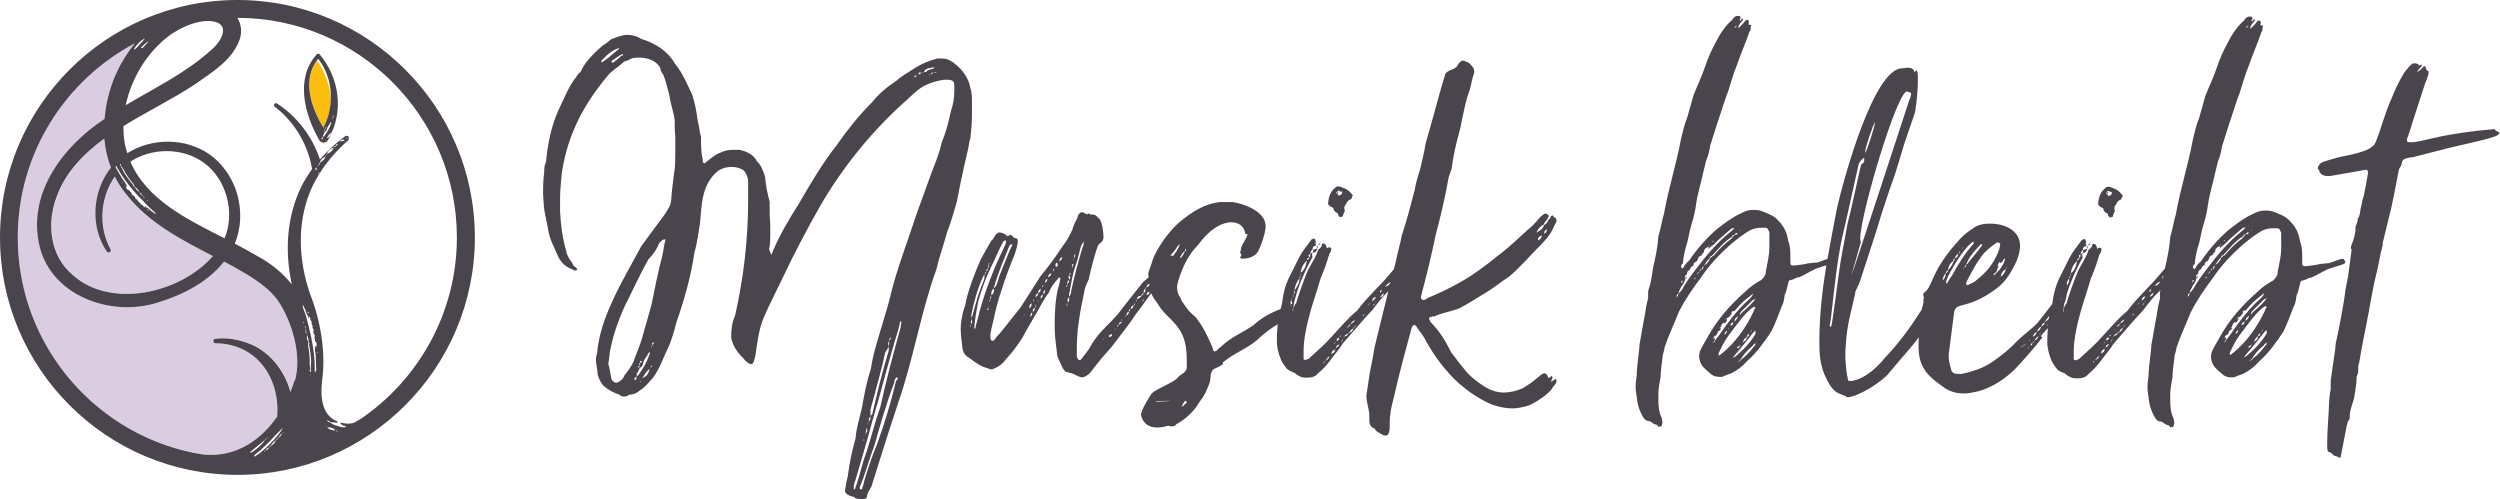 <?xml version="1.0" encoding="UTF-8"?>
<svg id="Ebene_1" data-name="Ebene 1" xmlns="http://www.w3.org/2000/svg" viewBox="0 0 200.06 39.95">
  <g>
    <g>
      <path d="M17.26,27.1c.85-.09,1.73,.03,2.55,.33,1.69,.58,2.95,2.14,3.44,3.85,0,.03,.01,.05,.02,.08,.13-.31,.24-.62,.34-.94,.55-1.97-.22-4.66-1.35-6.35-.62-.86-1.56-1.55-2.58-2.17-.56-.34-1.15-.66-1.75-.98-1.29,1.63-3.27,2.65-5.24,3.26-3.81,1.26-8.83-.55-9.6-4.84-.77-4.08,2.06-7.73,5.28-9.84,.14-1.9,.82-3.79,1.9-5.34,.16-.24,.34-.48,.53-.71C5.23,6.41,1.42,12.27,1.42,19c0,8.78,6.47,16.08,14.89,17.37,.02,0,.03,0,.04,0,2.53,.22,4.53-1.12,5.85-3.04,.24-3.03-1.6-5.85-4.93-5.87-.1,0-.18-.08-.18-.18,0-.09,.07-.17,.16-.18Z" fill="#dacde2"/>
      <path d="M8.58,20.13c-1.36-1.97-1.18-4.81,.33-6.72-.29-.74-.46-1.52-.53-2.32-1.68,1.24-3.14,2.76-3.82,4.67-.81,2.13-.53,4.73,1.29,6.24,3.01,2.73,8.61,1.5,11.22-1.51-2.51-1.3-5.14-2.65-6.91-4.92-.37-.45-.68-.94-.94-1.44-1.17,1.63-1.36,4-.34,5.82,.12,.19-.18,.37-.3,.19Z" fill="#dacde2"/>
    </g>
    <g>
      <path d="M25.89,10.22c.4-.77,.59-1.64,.58-2.51-.11-.91-.43-1.89-1.1-2.87-1.18,1.62-.47,3.74,.52,5.38Z" fill="#fcbe0e"/>
      <path d="M25.78,11.38c.03,.05,.05,.1,.08,.16,0,0,.03-.05,.07-.14-.05,0-.1,0-.15-.02Z" fill="#fcbe0e"/>
    </g>
    <g>
      <path d="M19,0C8.52,0,0,8.52,0,19s8.52,19,19,19,19-8.52,19-19S29.48,0,19,0Zm-5.08,2.6c.94-.59,2.08-1.02,3.04-.9,1.53,.19,.78,1.58,.01,2.24-2.06,1.88-4.51,3.05-6.91,4.48,.49-2.33,1.91-4.55,3.86-5.83Zm-2.14,.82c-.1,.16-.27,.29-.37,.42l-.09,.02-.02-.08c.2-.16,.35-.36,.56-.46,.01,.05,.02,.08-.08,.1Zm-.23-.32h.03s0,.02,0,.02c-.27,.26-.47,.58-.83,.86l-.02-.08c.22-.33,.46-.61,.81-.8Zm8.47,33.13l.03-.07c.31-.29,.67-.55,1-.83,.05-.06,.09-.09,.15-.1,.03-.07,.05-.14,.14-.15-.07,.1-.1,.12-.14,.15-.31,.45-.71,.74-1.09,.99-.04,.03-.06,.02-.09,0Zm.4,.28l-.1,.04,.05-.14c.64-.48,1.21-1.07,1.75-1.67,.11-.08,.23-.23,.32-.32l.22-.2c-.16,.26-.29,.45-.44,.64-.45,.51-.93,1.02-1.42,1.39-.13,.11-.27,.18-.38,.26Zm.94-1.41s.03-.07,.07-.1v.04s-.05,.03-.07,.06Zm-.48,1.31c.03-.07,.08-.13,.12-.16l-.12,.16Zm.23-.23l.14-.15c-.03,.07-.05,.14-.14,.15Zm1.17-1.12c-.05,.06-.08,.13-.17,.14-.12,.24-.24,.39-.44,.48-.03,.07-.08,.13-.14,.15-.08,.13-.16,.18-.26,.22,.05-.14,.14-.23,.26-.22,.03-.07,.08-.13,.12-.16,.13-.19,.31-.36,.46-.47,.03-.07,.08-.13,.17-.14,.07-.18,.19-.33,.32-.4-.11,.2-.21,.32-.32,.4Zm.4-.45s-.04,.03-.06,.02c.04-.03,.05-.06,.08-.05v.04Zm.9-4.18c-.1,.32-.21,.63-.34,.94,0-.03-.01-.05-.02-.08-.48-1.71-1.74-3.27-3.44-3.85-.82-.3-1.69-.43-2.55-.33-.09,.01-.16,.09-.16,.18,0,.1,.08,.18,.18,.18,3.34,.02,5.18,2.84,4.93,5.87-1.33,1.92-3.32,3.26-5.85,3.04-.02,0-.03,0-.04,0C7.9,35.08,1.42,27.78,1.42,19,1.42,12.27,5.23,6.41,10.8,3.46c-.19,.23-.37,.47-.53,.71-1.09,1.55-1.76,3.44-1.9,5.34-3.22,2.11-6.06,5.76-5.28,9.84,.77,4.29,5.79,6.1,9.6,4.84,1.97-.61,3.95-1.62,5.24-3.26,.6,.32,1.19,.64,1.75,.98,1.02,.61,1.96,1.3,2.58,2.17,1.13,1.69,1.9,4.37,1.35,6.35Zm-14.73-10.48c-1.01-1.82-.82-4.18,.34-5.82,.25,.5,.56,.99,.94,1.44,1.77,2.27,4.4,3.62,6.91,4.92-2.61,3.01-8.21,4.25-11.22,1.51-1.82-1.51-2.1-4.11-1.29-6.24,.67-1.91,2.13-3.43,3.82-4.67,.07,.79,.24,1.58,.53,2.32-1.51,1.91-1.68,4.74-.33,6.72,.12,.18,.42,0,.3-.19Zm.35-6.94s.02,.07,.02,.07c0-.03-.03-.04-.02-.07Zm2.08,2.89c.37,.41,.68,.74,1.07,1.05,.03,.04,.14,.16,.13,.19-.16-.07-.24-.18-.37-.24-.11-.12-.23-.24-.42-.32-.02-.07-.05-.11-.11-.12l.07,.15c-.13-.03-.19-.08-.21-.18-.13-.03-.19-.08-.24-.21-.07-.01-.09-.08-.18-.14v-.1c-.15-.03-.21-.08-.21-.21l-.09-.08s-.03-.04-.03-.04c-.13-.03-.18-.14-.19-.27,0,0-.1-.02-.09-.05-.03,0-.02-.07-.02-.07-.07-.01-.06-.05-.13-.06-.1-.02-.17-.17-.18-.3l.13,.03c-.09-.08-.16-.23-.21-.34-.28-.35-.47-.75-.73-1.17-.02-.07,0-.13,0-.19,.02,.07,.11,.15,.13,.22,.53,.96,1.17,1.72,1.86,2.45Zm-1.78-2.99h.03s-.01,.07-.01,.07l-.02-.07Zm1.67,2.51c.07,.01,.2,.08,.18,.14l.07,.15s-.06-.05-.09-.05l.02-.09c-.07-.01-.1-.02-.18-.14Zm.29,.29l.14,.16c-.07-.01-.15-.1-.14-.16Zm.29,.29h.07s-.02,.11-.02,.11c0-.03-.02-.07-.05-.11Zm.17,.85l-.13-.03,.02-.09,.11,.12Zm-1.86-1.97s-.06-.05-.09-.08c.07,.01,.05,.08,.09,.08Zm-.19-.27h-.07s-.02-.08-.02-.08h.03s.02,.08,.05,.08Zm.56-1.67c1.72-1.14,4.18-1.14,5.85,.06,1.85,1.31,2.56,4.01,1.69,6.07-3.05-1.54-6.24-3.11-7.54-6.14Zm.26,1.79c-.01,.06,.05,.11,.09,.22l.06,.05c.12,.09,.22,.14,.3,.39-.15-.13-.26-.25-.37-.41l-.06-.05s-.07-.01-.05-.11c-.33-.43-.72-.87-.9-1.37-.1-.02-.09-.08-.07-.15-.09-.05-.07-.15-.1-.18,.1,.02,.13,.06,.1,.18l.19,.24c.19,.4,.49,.82,.8,1.18Zm13.62,11.14l-.06-.05,.07-.08s-.02,.08-.01,.13Zm.07,.2c.06,.05,.1,.17,.05,.23l-.05-.23Zm.07,.43v-.18c.01,.05,.04,.07,.07,.1l-.07,.08c.06,.05,.08,.07,.1,.22-.06-.05-.15-.17-.1-.22Zm.36,3.53l-.03-.02,.05-.06-.02,.08Zm.03-.26c-.08-.07-.09-.12,0-.23l-.06-.33c.03-.49-.03-1.06-.13-1.56,.05-.06,.01-.13,.03-.26l-.03-.07c-.07-.15-.13-.25-.08-.53,.07,.2,.12,.38,.14,.58l.03,.07s.06,.05-.01,.13c.09,.59,.23,1.22,.13,1.79,.08,.07,.04,.13,0,.18,.06,.1,0,.18,0,.23Zm.32,.3c0-.05,.02-.08,.02-.08-.02,.03,0,.05-.02,.08Zm.06-1.97c.08,.48,.05,.98,.08,1.52-.02,.08-.06,.14-.11,.19,.02-.08-.02-.2,0-.28,0-1.22-.21-2.28-.47-3.34-.14-.58-.26-1.06-.47-1.55,0-.05-.05-.23-.03-.26,.12,.14,.13,.3,.22,.42,.04,.18,.09,.35,.23,.52-.02,.08-.01,.13,.04,.18v-.18c.12,.09,.15,.17,.11,.27,.11,.09,.15,.17,.11,.32,.06,.05,.04,.13,.1,.22l-.04,.11c.11,.09,.15,.17,.08,.3l.04,.13s0,.05,0,.05c.11,.09,.1,.22,.04,.36,0,0,.08,.07,.06,.1,.03,.02-.02,.08-.02,.08,.06,.05,.03,.07,.09,.12,.08,.07,.08,.25,.01,.39l-.11-.09c.04,.12,.03,.31,.02,.44Zm-.61-3.17l.11,.09-.07,.08-.04-.18Zm.73,2.84s.03,.07,.04,.12c-.06-.05-.01-.1-.04-.12Zm.08,.48l-.03-.02s.02-.08-.01-.1l.06,.05s-.02,.08-.02,.08Zm.57,5.81s.06,.03,.07,.08c-.06-.03-.07-.08-.07-.08Zm.18,.14c.28-.02,.53,.05,.68,.25-.23,.01-.55-.1-.68-.25Zm.79,.32s-.06-.03-.07-.08c.06,.03,.1,.02,.17,.1q-.06-.03-.1-.02Zm.29-.36c-.26-.08-.56-.14-.79-.32-.11-.07-.21-.09-.28-.16-.04,.01,0,0-.01-.04h.04c.1,.01,.18,.13,.28,.15,.14,.01,.33,0,.49,.06l-.02-.09c.09-.02,.14,.01,.24,.03,.06,.03,.11,.07,.16,.05l-.09,.02s-.04,.01-.03,.06c.04-.01,.06,.03,.11,.07,.08,.12,.29,.02,.33,.2-.14-.01-.28,.02-.43-.03Zm1.5-.56c-.08,.02-.16,.06-.23,.12-.24,.18-.65,.23-1.09,.13-1.64-.3-1.82-1.93-1.66-3.35,.33-2.35-.13-4.88-.99-7.08-.71-2.1-.94-4.4-.44-6.57,.48-2.22,1.82-4.13,3.52-5.62,.07-.06,.08-.15,.05-.23-.04,.02-.08,.02-.08,.04,0,0,0,.02,.05,.05-.15,0-.2,.03-.25,.05,.05-.02,.05-.05,.15-.07,0-.02,.1-.05,.1-.07h.03s0-.05-.01-.06c-.07-.09-.2-.1-.29-.03-.73,.54-1.41,1.16-2.01,1.85-.61-1.85-1.84-3.45-3.44-4.48-.16-.11-.33,.14-.18,.25,1.6,1.23,2.67,3.06,2.99,4.99,0,0,0,.01,0,.02-.32,.44-.61,.9-.86,1.4-1.18,2.42-1.33,5.2-.76,7.81-.75-.92-1.68-1.69-2.81-2.29-.56-.33-1.15-.65-1.75-.96,1.03-2.5,.18-5.59-2.03-7.15-1.94-1.34-4.62-1.33-6.57-.09-.07-.22-.14-.45-.19-.69-.09-.49-.13-.98-.12-1.48,1.83-1.14,3.83-2.1,5.72-3.34,1.37-.98,2.99-1.92,3.58-3.6,.21-.62,.11-1.22-.18-1.72,9.69,0,17.56,7.89,17.56,17.57,0,6.08-3.11,11.45-7.82,14.61Zm-3.37-20.06s-.05,.05-.1,.05c-.05-.02-.05-.05-.05-.07,0-.02,0-.05,.05-.09q0-.07,.05-.09s0,.07-.05,.09c.05,.05,.1,.09,.1,.11Zm-.1,.07q-.1,.03-.1,.05v-.02s0-.02,.1-.03Zm.15-.28c0-.12,0-.14,.05-.16,0,.05,0,.14-.05,.16Zm1.44-1.76s.05-.02,.15-.05c0,.05,0,.12-.1,.14,0,.07-.15,.1-.2,.12-.1,.24-.2,.4-.55,.53,.05-.23,.25-.38,.55-.53,0-.09,.1-.1,.2-.12,0-.02-.05-.07-.05-.09Zm-.7,.81s-.05,.02-.05,.02v-.09s.05,.05,.05,.07Zm-.05,.05s-.05,.07-.1,.1c0,.23-.25,.36-.45,.52,0,.02,.05,.02,.05,.05,0,.02-.05,.05-.1,.07v-.07s0-.02,.05-.05c.05-.21,.2-.38,.45-.52,0-.05,0-.09,.1-.1Zm-.58,1.34v.09s0,.05-.05,.07v-.09s0-.05,.05-.07Zm1.68-2.44c0-.09,.05-.14,.3-.17,.05,.05,.05,.07,.05,.09-.05,.02-.2,.03-.36,.08Z" fill="#4a444d"/>
      <path d="M25.58,4.35c-.06-.07-.17-.07-.23,0-1.75,1.91-.97,4.81,.17,6.81,.12,.3,.56,.34,.72,.06,.14-.23,.25-.47,.35-.72-.01,.01-.03,.03-.06,.03,0-.03,.03-.06,.09-.09,0,0,0,0,0,.01,.36-.9,.49-1.87,.38-2.81-.13-1.21-.64-2.36-1.41-3.28Zm-.12,.35c1.22,1.55,1.32,3.8,.42,5.52-1.02-1.69-1.74-3.88-.42-5.52Zm.5,5.65s.03-.03,.06-.06v-.09h.09c0,.09-.09,.09-.09,.09,0,.06-.03,.14-.03,.14v.09h-.09s.03-.06,.09-.09c0-.03-.03-.06-.03-.09Zm.09,.91s-.03,0-.03-.03c0,0,0-.03,.03-.03v.06Zm.09-.2c.11-.17,.2-.34,.37-.46-.06,.2-.11,.37-.37,.46Zm.37-1.23c-.11,.37-.31,.74-.6,1.11h-.06c0,.09-.03,.11-.03,.2h-.09v-.09q.09-.03,.11-.11c0-.06,0-.14,.06-.17,0-.06,.06-.09,.09-.2,.06-.06,.14-.11,.14-.14,.03-.14,.09-.34,.26-.51,0-.09,.03-.09,.11-.17v.09Zm.2-.51s-.06,.03-.06,.09v.03l-.06,.06v-.06h.06q-.03-.09-.03-.11l.09-.09v.09Z" fill="#4a444d"/>
    </g>
  </g>
  <path d="M77.64,11.17c.09-.73,.14-1.45,.14-2.09v-.91c0-.41,0-.77-.14-1.18-.14-.77-.63-1.45-1.36-1.99-.27-.18-.5-.32-.95-.32h-.32c-.68,.18-1.22,.41-1.81,.77-.45,.32-1,.59-1.45,1-.82,.54-1.45,1.09-1.95,1.72-1.09,1.09-1.99,2.22-2.81,3.4-1.18,1.5-2.13,3.13-3.08,4.76-.77,1.22-1.59,2.58-2.13,3.94v.09h-.09c0-.18-.14-.27-.14-.45,.09-.36,.09-.77,.09-1.18v-.77c-.05-.54-.05-1.13-.05-1.81-.18-.68-.32-1.36-.36-1.99-.18-.54-.32-.95-.63-1.22-.27-.54-.82-.82-1.41-.95h-.41c-.32,0-.68,0-1.13,.23-.32,.09-.63,.36-.95,.59l-.32,.27-.14-.09v-.18c-.14-.59-.14-1.18-.14-1.86-.14-.45-.14-.86-.27-1.31-.09-.73-.23-1.45-.45-2.09-.45-.95-.77-1.72-1.36-2.45-.54-.95-1.5-1.63-2.72-1.99-.32-.23-.77-.32-1.09-.32-.41,0-.86,.18-1.31,.36-.23,.18-.41,.36-.68,.5-.77,.68-1.45,1.36-1.77,2.13-.14,.04-.27,.27-.36,.41-.59,.73-.95,1.72-1.36,2.54-.63,1.36-.91,2.86-1.04,4.26-.14,.23-.14,.59-.14,.82-.09,.59-.09,1.18-.09,1.72,.05,.63,.05,1.18,.18,1.72,.18,.73,.23,1.5,.54,2.18l.5,1.13c.27,.5,.54,.77,1.13,1,.09,.09,.23,.09,.23,.09,.14,0,.14-.09,.14-.09,0-.09-.14-.23-.27-.27-.09-.23-.23-.41-.36-.59-.09-.18-.23-.41-.23-.59-.32-1.09-.45-2.13-.5-3.22v-1.04c0-.68,.09-1.36,.14-2.04,.18-1.09,.45-2.22,.95-3.4,.63-1.54,1.59-2.99,2.72-4.35,.32-.41,.77-.63,1.22-1.04,.09-.14,.36-.18,.41-.18,.32-.23,.54-.23,.91-.23,.68,0,1.41,.27,1.68,.86,0,.18,.09,.32,.23,.5,.23,.59,.36,1.18,.5,1.72,.09,.68,.36,1.36,.41,1.95,0,.36,0,.86,.05,1.27v1.22c0,.59,0,1.18-.09,1.68-.09,.73-.18,1.36-.23,2.09,0,.45-.23,.82-.5,1.22l-1.9,2.58c-.77,1.45-1.59,2.81-2.27,4.31-.68,1.45-1.18,2.95-1.27,4.31-.09,.18-.09,.41-.09,.59,.04,.41,.14,.77,.14,1.09,.14,.41,.27,.63,.45,.86,.41,.36,.86,.59,1.31,.73,.09,.14,.23,.14,.36,.14,.04,0,.32,0,.36-.14,.36,0,.68-.14,.91-.36,.41-.23,.68-.63,1.04-1,.59-.82,.86-1.72,1.27-2.54,.23-.54,.45-1.27,.59-1.86,.63-1.81,1.18-3.72,1.45-5.62,.23-.77,.32-1.59,.45-2.36,.14-1.41,.09-3.13,1.5-4.22,.32-.18,.63-.27,1.04-.27,.36,0,.68,.09,.95,.27,.18,.18,.36,.54,.36,.95v1.41c0,3.17-.36,6.21-1.04,9.25-.27,.59-.32,1.18-.32,1.77,.09,.54,.45,1.18,.95,1.63,.18,.27,.5,.5,.63,.5,.23,0,.23-.23,.36-.68,.14-.95,.27-2.13,.68-3.08s.95-1.99,1.41-2.95c1-2.13,2.08-4.17,3.22-6.17,1.81-3.04,4.08-5.85,6.85-8.3,.45-.41,.95-.95,1.63-1.22,.32-.14,1-.36,1.45-.36,.23,0,.5,0,.63,.18,.05,.05,.05,.36,.05,.59v.18c0,.54-.14,1.22-.27,1.54-.18,.86-.41,1.77-.73,2.49-.18,.86-.5,1.63-.82,2.45l-.77,2.13c-.36,.95-.73,2.04-1.04,2.99-.5,1.45-1.04,2.95-1.41,4.44-.23,1.04-.59,2.09-.86,3.04-.32,1.09-.63,2.04-.77,3.08-.36,1.09-.54,2.09-.73,3.17-.18,.82-.45,1.59-.5,2.4-.27,.95-.5,1.99-.63,3.08-.14,.41-.14,.82-.23,1.13,.05,.23,.14,.27,.41,.41,.04,0,.27,.09,.32,.09,.14,.18,.36,.14,.63,.18h.04c.14,0,.36-.05,.36-.18,0-.27,.23-.59,.36-.82,.36-1.13,1.5-4.81,1.81-5.67l.32-1c1.22-3.45,1.86-7.43,3.08-10.74,.23-1,.59-1.99,.86-2.99,.32-.77,.5-1.54,.77-2.4,.14-.68,.27-1.45,.45-2.22,.18-.95,.45-1.81,.59-2.77Zm-29.51-6.17v-.14c.41-.45,.82-.82,1.36-1h.05v.05c-.45,.32-.82,.77-1.41,1.09Zm1.59-.54c-.18,.23-.45,.36-.63,.54h-.14v-.14c.32-.18,.59-.45,.91-.54,0,.09,0,.14-.14,.14Zm1.54,26.11s-.04,0-.04-.05c0,0,0-.05,.04-.05v.09Zm.14-.32c.18-.27,.32-.54,.59-.73-.09,.32-.18,.59-.59,.73Zm.59-1.95c-.18,.59-.5,1.18-.95,1.77h-.09c0,.14-.04,.18-.04,.32h-.14v-.14q.14-.05,.18-.18c0-.09,0-.23,.09-.27,0-.09,.09-.14,.14-.32,.09-.09,.23-.18,.23-.23,.05-.23,.14-.54,.41-.82,0-.14,.04-.14,.18-.27v.14Zm-.86,.82s.04-.05,.09-.09v-.14h.14c0,.14-.14,.14-.14,.14,0,.09-.05,.23-.05,.23v.14h-.14s.04-.09,.14-.14c0-.05-.04-.09-.04-.14Zm.91,.27s.05-.09,.14-.14c0,.04,0,.14-.14,.14Zm.27-1.9s-.09,.05-.09,.14v.05l-.09,.09v-.09h.09q-.05-.14-.05-.18l.14-.14v.14Zm.68-6.98c-.32,1.22-.59,2.54-.86,3.9l-.73,2.58c-.18,.68-.5,1.31-.68,1.9-.18,.41-.45,.77-.77,1.18-.05,.18-.18,.32-.32,.41-.09,.09-.23,.14-.36,.14-.04,0-.18-.05-.32-.23-.14-.54-.14-.91-.27-1.27,.09-.5,.09-.95,.23-1.45,.23-1.09,.59-2.04,1.04-3.08,.63-1.22,1.22-2.58,1.95-3.85,.36-.36,.68-.82,.86-1.31,.14-.09,.23-.23,.36-.27h.14c-.14,.45-.14,.82-.27,1.36Zm20.17-14.33c0-.14,.09-.14,.23-.14-.09,.09-.18,.14-.23,.14Zm1.22-.14v-.09h.09s-.09,.05-.09,.09Zm-.18-.41c0,.14-.14,.14-.27,.14,0,.04-.09,.04-.23,.04,0,.14-.14,.14-.18,.14v-.14h.18s.14-.04,.23-.04c.09-.14,.09-.23,.23-.23,.04-.09,.18-.09,.32-.09,0-.05,.18-.05,.32-.05-.14,.14-.27,.14-.32,.14-.14,.09-.27,.09-.27,.09Zm.73,.18h-.23q-.14,.14-.18,.14c0-.14,.05-.14,.18-.14l.14-.04h.09v.04Zm-5.26,26.93c.41-1.54,.86-3.08,1.18-4.58,.14-.09,.14-.27,.27-.41,0-.09-.05-.18-.05-.23,0-.09,.05-.14,.09-.27,0-.09,0-.14,.14-.27q0,.18-.14,.27c0,.23,0,.27-.04,.5v.32c-.54,1.72-.91,3.35-1.32,5.08l-.14,.14v-.54Zm-.23,1.13s0-.05,.09-.14v-.18q0-.09,.14-.23c0,.14-.04,.32-.14,.41s-.04,.18-.09,.27v-.14Zm-.09,.36s.05,.09,.05,.18,0,.23-.14,.23c.09-.18,.05-.32,.09-.41Zm-.09,.45v.14s-.04-.04-.04-.09c0,0,0-.05,.04-.05Zm-.09,.5v.05h-.14s0-.05,.14-.05Zm2.54-4.71c-.41,1.72-.91,3.4-1.54,5.12-.41,.95-.73,1.99-1.04,2.99,0,.23-.14,.36-.14,.54l-.05,.04c-.14,0-.14-.04-.14-.18,.45-1.04,.73-2.18,1.18-3.35,.5-1.77,.95-3.35,1.59-5.03,0-.14,0-.23,.14-.36v-.05s.14,.05,.14,.05c0,.14-.14,.23-.14,.23Zm.41-4.62c0,.14-.04,.27-.04,.32-.59,2.13-1.18,4.31-1.63,6.39-.45,1.27-.72,2.4-1.13,3.67-.36,.95-.5,1.81-.86,2.77q0,.14-.14,.18c0-.23,0-.45,.14-.77,.45-1.59,.95-3.17,1.36-4.76,.63-2.08,1.09-3.99,1.68-5.98,.14-.54,.36-1.13,.5-1.72v-.09c0-.09,.04-.09,.04-.09,0,0,0-.05,.05-.05,0,0,.04,0,.04,.05v.09Zm34.28-9.38c.14,.14,.32,.09,.32,.27,.05,.23,.27,.27,.36,.36v.14c.09,0,.09,.14,.14,.14s.09-.05,.23-.05c.04-.18,.09-.32,.18-.45-.05-.09-.05-.14-.05-.23,0-.14,.05-.23,.14-.32,.09-.23,.18-.32,.41-.41,.05-.05,.05-.23,.14-.27-.14-.14-.27-.36-.45-.45-.09-.09-.36-.18-.5-.23-.05-.05-.09-.05-.18-.05s-.23,0-.27,.09c-.41,.32-.54,.73-.59,1.22,0,.09,0,.18,.14,.23Zm.54-1.04s0-.09,.05-.09c.04-.05,.04-.09,.23-.09v.09h.14l.05-.05v.05c0,.18-.05,.27-.32,.32,0-.04,0-.09-.05-.14,0-.05,0-.14,.09-.18h-.14s0,.09,.04,.14h-.09v-.05Zm-1.27,4.13c-.14,0-.18,.05-.23,.09,.05-.05,.05-.09,.14-.14,0-.05,.09-.09,.09-.14l.04-.05v.05s-.09,.05-.09,.09c0,0,0,.05,.05,.09Zm-.59,.45c.14-.09,.27-.09,.32-.14,0,.18-.09,.32-.32,.36v-.23Zm.32-.14s0-.09-.04-.18h.09v.09s0,.05-.04,.09Zm9.29,5.49c.73-.36,1.45-.41,2.18-.73,.68-.36,1.36-.82,1.99-1.18,.68-.41,1.27-.91,1.9-1.31,.77-.63,1.68-1.68,2.36-2.36,.5-.5,1-1.04,1.22-1.63l.23-.45c-.04-.09,0-.18-.09-.27-.09,0-.14-.09-.18-.14,0-.05-.05-.05-.05-.05-.04,0-.09,.05-.14,.05-.04,.18-.14,.27-.23,.36-.04,.14-.14,.27-.32,.36-.04,.23-.27,.41-.5,.54-.04,.05-.09,.05-.09,.09,0-.05,0-.09,.04-.14,.14-.27,.27-.41,.54-.54,.04-.18,.14-.27,.23-.36l.18-.32-.05-.05c-.09-.09-.14-.14-.18-.14s-.09,0-.18,.04c-.14,.14-.27,.18-.36,.32-.27,.32-.59,.68-.95,.95-.68,.63-1.31,1.22-2.04,1.81-.5,.36-.95,.77-1.41,1.09-1.41,1.09-2.9,1.86-4.53,2.54-.09,.05-.23,.18-.36,.18-.04,0-.09-.05-.14-.09-.05-.05-.05-.09-.05-.14,0-.09,.05-.23,.09-.36v-.05c.41-1.5,.77-3.04,1.09-4.58,.41-1.54,.77-3.08,1.04-4.62,.09-.23,.14-.45,.23-.63,.09-.73,.23-1.45,.41-2.18,.14-.59,.32-1.13,.41-1.72,.18-.82,.32-1.63,.63-2.45,.14-.45,.18-.91,.36-1.36v-.14c0-.14-.04-.27-.18-.41-.18-.27-.41-.36-.72-.45-.05,0-.14,.05-.18,.09-.14,.09-.18,.18-.23,.27-.18,.41-.82,.36-1,.73-.32,1-.68,2.36-.95,3.35l-.63,2.22c-.09,.63-.27,1.31-.41,1.95-.18,.59-.36,1.13-.45,1.72-.32,1.22-.63,2.45-1.04,3.67-.14,.73-.36,1.45-.5,2.18-.05,.18-.09,.35-.14,.53-.42,.51-.86,1.02-1.36,1.51-.54,.59-1.09,1.13-1.59,1.81-.68,.54-1.27,1.27-1.95,1.99-.59,.68-1.18,1.18-1.77,1.72-.09,.14-.27,.18-.41,.23-.05,0-.09-.05-.14-.05v-.68c0-.86,.18-1.68,.36-2.45,.27-1.13,.68-2.22,1-3.35,.27-.63,.5-1.27,.68-1.9,.09-.18,.18-.27,.18-.5,0-.05-.09-.09-.23-.09,0,0,0,.05-.05,.05s-.09,.05-.09,.05v-.09c-.05-.09-.05-.32-.32-.32-.05,0-.05,.05-.09,.18,0,.09-.09,.18-.27,.32-.14,.5-.54,1.13-.82,1.63-.36,.86-.68,1.77-.95,2.67-.14,.09-.14,.32-.23,.36v.18s0,.05-.01,.08c0,0-.02-.01-.03-.02v-.11s0-.09,.05-.14c.04-.41,.14-.73,.23-1.04,.32-1.09,.77-2.04,1.31-3.04-.04-.04-.04-.14-.04-.18s0-.09,.04-.18c-.04,0-.09,.05-.18,.14,0,.09,0,.23-.09,.27,0,.14-.14,.18-.18,.23-.09,.45-.18,.77-.5,1,.05-.45,.23-.73,.5-1,0-.18,.09-.18,.18-.23,0-.05-.05-.14-.05-.18s.05-.05,.14-.09c0-.18,.09-.32,.18-.36,0-.18,.04-.27,.27-.32,0,0,0-.14-.05-.18,0-.05,.05-.09,.05-.14-.05-.05-.05-.09-.09-.23-.05,0-.27,0-.32,.14-.32,.45-.68,.86-.91,1.31l-.86,1.72c-.32,.68-.45,1.31-.54,2.04-.04,.14-.07,.28-.11,.42-.85,.32-1.62,.77-2.2,1.31-.91,.63-1.81,.95-2.58,1.72-.05,.04-.27,.18-.36,.32-.04,0-.09,.04-.14,.04-.09,0-.09-.04-.14-.18,0-.05-.05-.14-.05-.18-.41-.95-.72-1.59-1.31-2.36-.5-.45-.63-.54-1-1.13-.18-.18-.18-.41-.36-.63-.09-.18-.14-.41-.14-.59v-.18c0-.14,.09-.27,.09-.41,.36-1.09,.77-2.04,1.59-2.86,.91-1.27,1.9-1.81,2.67-1.81,.59,0,1,.32,1.09,.86,0,.09,.09,.09,.14,.09h.05v.05c-.27,.68-.5,.77-.54,1.27-.04,.05-.04,.09-.04,.14s0,.09,.04,.09t.05,.09c0,.09-.09,.18-.09,.23s.04,.09,.18,.09c.5,0,1-.18,1.22-.54,.18-.32,.54-1.18,.63-1.95v-.14c0-1.13-1.72-1.77-2.63-1.9h-1.04c-1.22,.14-2.22,.77-3.31,1.68-.77,.73-1.45,1.63-1.95,2.67-.14,.32-.18,.59-.32,.91l-.14,.45c0,.08,0,.21,.04,.3l-.49,.43-1.68,2.13c-.68,1-1.72,1.63-2.45,2.9-.18,.36-.5,.73-.77,1.09-.05,.05-.09,.09-.14,.09h-.04c-.09-.05-.14-.14-.14-.18-.05-.09-.05-.18-.05-.27,0-.54,0-1.04,.05-1.59,0-.41,.09-.82,.14-1.22,.09-.73,.27-1.5,.41-2.22,.04-.36,.23-.68,.36-1,.18-.86,.41-1.72,.68-2.54,.18-.5,.41-.27,.5-.77,0-.32-.09-1.41-.41-1.59-.04,0-.04-.05-.09-.09-.14-.14-.23-.18-.36-.18h-.18s-.14-.09-.18-.09-.05,.04-.09,.09l-.27-.14s-.09-.05-.14-.05c-.09,0-.18,.05-.23,.14-.09,.09-.14,.18-.14,.32-.18,.32-.32,.63-.41,.95-.23,.5-.45,.91-.77,1.31-.54,.82-1.09,1.59-1.77,2.4l-1.59,2.49-1.41,1.77c-.23,.32-.5,.54-.68,.82-.04,.04-.04,.09-.14,.09-.05,0-.09,0-.14-.05,0-.04-.05-.09-.05-.14v-.36c.05-.32,.14-.68,.23-1.04,.18-.86,.41-1.81,.73-2.67,.23-.77,.54-1.54,.82-2.27,.14-.27,.23-.59,.32-.91,.04-.18,.09-.36,.09-.54v-.05c0-.09-.09-.18-.18-.18-.14,0-.18-.09-.27-.18-.04-.05-.09-.09-.14-.09s-.09,.04-.09,.04c-.04,.05-.09,.05-.14,.05-.09,0-.14-.05-.18-.14-.18-.05-.32-.14-.45-.14s-.27,.09-.41,.32c-.04,.14-.14,.23-.27,.36-.27,.5-.59,1-.86,1.54-.45,1.04-.86,2.08-1.13,3.17-.04,.32-.14,.63-.27,1-.09,.45-.18,.86-.18,1.31,0,.5,.09,1.04,.14,1.54,.04,.36,.23,.63,.5,.77,.5,.36,.95,.73,1.54,.86,.09,.05,.18,.09,.27,.09s.18-.04,.27-.09c.36-.14,.73-.45,.91-.73,.5-.54,.91-1.09,1.31-1.72,.27-.54,.63-1.09,.95-1.68,.41-.63,.68-1.31,1.18-1.95,.14-.41,.41-.77,.77-1.13-.05-.05,.04-.05,.09-.05,0,0,.09,.09,.04,.09-.04,.27-.09,.54-.18,.77-.23,1-.27,2.04-.27,3.04,0,.68,.09,1.41,.18,2.09,0,.41,.27,.77,.41,1.13,.05,.14,.14,.27,.27,.41,.36,.09,.59,.14,.82,.27,.18,.09,.36,.18,.5,.18,.23,0,.41-.14,.63-.32l.32-.41c.45-.59,.95-1.18,1.41-1.68,.68-.91,1.36-1.72,1.95-2.63,.43-.56,.83-1.12,1.23-1.68,.15,.3,.25,.48,.45,.72,.45,.73,.63,.86,1.18,1.41,.95,.95,1.22,1.81,1.22,3.17v.73c-.09,.36-.54,.45-.77,.77-.41,.41-1.63,.82-2.04,1.22-.32,.5-.73,1.13-.86,1.68,.14,.68,.59,1.04,1.31,1.04,.27,0,.54-.05,.86-.14,.09,0,.18,.05,.27,.05,.18,0,.32-.05,.41-.18,.91-.5,1.5-1.18,1.86-1.81,.45-.54,.63-1.09,.82-1.59l.04-.36c0-.09,0-.23,.09-.41,.09-.32,.5-.32,.77-.54,.09-.04,.14-.09,.14-.14v-.05s-.04,0,0-.05c.95-.77,1.77-1,2.72-1.77,.5-.5,1.08-.92,1.66-1.28-.05,.45-.07,.9-.07,1.37,0,.5,.14,1,.32,1.45,.14,.32,.32,.54,.5,.77,.18,.14,.41,.23,.63,.32,.14,.18,.36,.23,.5,.32,.18,.05,.32,.05,.5,.05,.23,0,.45-.05,.63-.14l.68-.63c.23-.27,.45-.5,.63-.77,.27-.36,.63-.77,.91-1.22,.73-.82,1.5-1.77,2.36-2.67,.41-.54,.76-1,1.26-1.49l-1.12,4.57c-.09,.68-.23,1.27-.36,1.95l-.23,1.54c-.04,.14-.04,.23-.04,.36,0,.5,.23,1.04,.23,1.54v.41c0,.23,.09,.5,.36,.59,.05,0,.09,.05,.09,.09,.18,.27,.45,.32,.63,.45,.09,.05,.18,.05,.23,.05,.14,0,.18-.05,.23-.18,.09-.18,.09-.36,.09-.54v-.27c0-.73,.14-1.36,.32-2,.41-1.86,.91-3.67,1.41-5.53,.05-.09,.05-.18,.09-.23,.05-.05,.09-.09,.14-.09s.09,0,.09,.04c.05,0,.09,.05,.09,.09,.23,.36,.54,.68,.73,1.09,.73,1.31,1.54,2.4,2.67,3.45,.72,.63,1.54,1.18,2.4,1.59,.63,.27,1.27,.41,2,.41,.54-.05,1.09-.14,1.63-.45,.45-.27,.95-.59,1.36-1.04,.09-.18,.27-.36,.41-.59v-.23s-.04-.05-.04-.05c-.05,0-.14,.09-.18,.09-.09,.09-.18,.14-.18,.18v-.09c0-.09,.05-.18,.09-.27,0-.05-.04-.09-.04-.14-.05,0-.09,.05-.09,.05-.09,.05-.14,.09-.23,.09v-.09c-.09-.18-.18-.27-.27-.27s-.18,.05-.32,.14c-.18,.18-.5,.41-.77,.63l-.63,.41c-.5,.23-1.04,.36-1.54,.36s-1-.14-1.5-.45c-.04,0-.09-.05-.09-.05-.63-.41-1.22-.86-1.68-1.5-.36-.41-.63-.82-.95-1.22-.45-.91-.95-1.72-1.63-2.4-.05-.04-.09-.14-.09-.18-.05-.05-.05-.09-.05-.14s0-.04,.05-.09c.14,0,.18-.05,.27-.09Zm8.89-6.75c0-.14,.09-.18,.23-.27-.04,.18-.09,.32-.23,.36v-.09Zm-.5,.54c0-.18,.14-.23,.32-.32-.04,.23-.18,.36-.32,.41v-.09Zm-19,2.72s.04,.09,.04,.14-.04,.04-.04,.04v-.18Zm-.54,1.5s0-.05,.04-.09c.05-.41,.18-.73,.41-1,0-.09,0-.18,.09-.18,0,.05-.05,.14-.09,.18,0,.45-.23,.68-.41,1,0,.05,.05,.05,.05,.09s-.05,.09-.09,.14v-.14Zm-25.84,2.81s-.04,0-.04-.05v-.04s.04-.09,.04-.09v.18Zm.09-.45c0,.09-.05,.18-.09,.23v-.23c0-.09,0-.14,.04-.23v-.36c.23-1.09,.5-2.09,.95-3.04,0-.05,.09-.09,.14-.14,0-.09,0-.18,.09-.23,0-.09,.05-.23,.14-.27v-.14s0-.05,.04-.09v-.09s.04-.09,.09-.14c0,.09-.05,.18-.09,.23,0,.05,.04,.05,.04,.09s-.04,.09-.09,.14c0,.14-.05,.23-.14,.27,0,.09,0,.18-.09,.23-.05,.14-.05,.27-.05,.36-.41,.95-.68,1.9-.95,2.95l-.09,.23c0,.09,.05,.14,.05,.23Zm.27,.54l-.04,.05s-.05-.05-.05-.09v-.05c.05-.68,.18-1.36,.32-2.09,.27-.91,.59-1.86,1.04-2.77,.32-.63,.59-1.31,.95-1.99l.14-.09s.05-.05,.05,0c0,0,.04,.05,.04,.09,0,.09-.04,.18-.09,.32-.95,1.95-1.72,3.9-2.22,6.03-.05,.23-.14,.41-.14,.59Zm1.04-1.5s-.04,.05-.04,.05c-.05,0-.05-.05-.05-.09s.05-.05,.09-.09v.14Zm0-.18v-.09s.04,0,.04,.05l-.04,.05Zm.14-.5s-.04,.05-.04,.05c0-.05-.05-.05-.05-.09,.05,0,.05-.05,.09-.05,0-.14,0-.27,.09-.36,0-.23,0-.41,.18-.54l.09-.32c.32-1.04,.77-2.13,1.18-3.13,.04,0,.04-.05,.09-.09h.14v.05l-.18,.36c-.23,.59-.5,1.18-.73,1.81-.18,.36-.23,.73-.36,1.04-.04,.09-.14,.18-.23,.27,.04,.09,.04,.14,.04,.18,0,.14-.09,.27-.23,.36,0,.14,0,.27-.09,.36v.09Zm4.26-1.31c0,.09-.04,.18-.09,.23,0-.09,0-.18,.09-.23Zm-.82,1.27s0-.09,.05-.14c0,.09,0,.18-.05,.23v-.09Zm-.72,1.22s0-.09,.04-.14c0,.09-.04,.09-.04,.14Zm.59-1c0,.14,0,.27-.18,.41,0-.18,0-.32,.18-.41Zm.05,.82c0,.09-.05,.18-.14,.27,0-.18,0-.27,.14-.36v.09Zm.04-.14c0-.14,.04-.27,.18-.32,0,.14-.05,.27-.18,.32Zm.27-.5c0,.09,0,.14-.04,.18v-.14s0-.09,.04-.14v.09Zm.14-.23s0-.14,.04-.18c0,.04,0,.14-.04,.18Zm.04-.77c0,.14-.09,.27-.23,.32,0-.14,.09-.27,.23-.32v-.09c0-.14,.09-.18,.18-.27v.14c0,.09-.05,.14-.18,.23Zm.18,.45c0-.18,.04-.27,.18-.32,0,.14-.05,.23-.18,.32Zm.36-.59c0,.09-.04,.18-.14,.23,0-.14,0-.27,.14-.32v.09Zm0-.68c0-.14,.05-.27,.18-.32,0,.14-.05,.27-.18,.32Zm.23-.45c0-.14,.14-.27,.27-.32,0,.14-.09,.27-.27,.32Zm.41-.45c0-.09,0-.14,.09-.27,0,.14-.04,.23-.09,.27Zm.23-.36s-.04-.14-.04-.18c0-.09,.04-.14,.14-.18,0,.05,.05,.14,.05,.18,0,.09-.05,.14-.14,.18Zm.27,.23s0-.09,.04-.14l-.04,.14Zm0-.68c0-.18,.09-.27,.23-.36,0,.18-.09,.27-.23,.36Zm.45,2.9h-.04l.04-.04v.04Zm.73-3.17c0-.14,0-.27,.09-.32,0,.09,0,.23-.09,.32-.05,.05-.05,.09-.05,.14,0-.05-.04-.05-.04-.05l.09-.09Zm-.18,.73s0-.05,.04-.05c0-.09,0-.14-.04-.18v-.05l.14,.09-.09,.14v.09l-.04,.04v-.09Zm-.18,.68v-.18l.05-.05s.04,.05,.04,.09l-.09,.14c.05,.09,.05,.14,.05,.18s0,.09-.05,.14c-.04-.09-.09-.18-.09-.23s0-.05,.09-.09Zm-.27,.86l.09-.18c0-.14,0-.27,.14-.32,0,.09,0,.23-.14,.32v.14s-.05,.05-.05,.09c-.04,0-.04-.04-.04-.04Zm.09,1.59s-.05-.05-.05-.09v-.05s.05-.14,.05-.14v.27Zm.14-.5c0,.09,0,.14-.04,.18-.05-.05-.09-.09-.09-.18,0-.05,.04-.14,.14-.23v.23Zm.18-.77c0,.18-.05,.36-.18,.5,0-.14,0-.27,.04-.36,.14-.73,.23-1.45,.5-2.18,.18-.5,.27-1,.41-1.5,.04-.09,.09-.23,.23-.32,0-.05-.05-.09,0-.09l.04,.05-.04,.05c0,.23-.09,.41-.14,.54-.32,1.09-.63,2.22-.86,3.31Zm2.54,3.99s0-.09,.09-.14c-.04,.09-.09,.09-.09,.14Zm.5-.27l-.05-.05c0-.09,.18-.14,.27-.18,0,.14-.04,.23-.23,.23Zm.45-.54v-.04s0-.05,.05-.09c0,.05,0,.09-.05,.14Zm.27-.36s0,.05-.09,.09c0-.04,0-.14,.09-.18v.09Zm.04-.09c0-.14,.09-.18,.23-.23,0,.09-.04,.14-.23,.23Zm.27-.27s-.05-.05-.05-.09,.05-.05,.05-.09v.18Zm5.03-5.62c0-.14,0-.18,.04-.18,0,.05,.05,.09,.05,.14s-.05,.04-.05,.04h-.04c-.05,.18-.27,.5-.32,.54,0,0-.05,0-.09-.04,.14-.14,.14-.32,.41-.5Zm-.41-.54c-.11,.36-.33,.66-.58,.98-.02-.05-.06-.08-.11-.08-.03,0-.08,.03-.11,.05,.2-.24,.44-.46,.57-.73,.09-.09,.14-.18,.23-.23Zm-1.27,1.09l-.04,.05s0-.05,.04-.05Zm-3.13,4.76s0-.14,.14-.14v-.09c0-.14,.09-.18,.18-.23,0,.14-.05,.23-.18,.32-.04,.04-.14,.09-.14,.14Zm.27,.18s0-.09,.09-.14c-.04,.09-.09,.09-.09,.14Zm.05-.68q0-.09,.04-.18s.05,.09,.05,.14-.05,.05-.09,.05Zm.14-.18c0-.09,.04-.23,.23-.27,0,.14-.09,.27-.23,.27Zm.27-.27s0-.14,.09-.18c0,.09-.04,.18-.09,.18Zm.09,.36s.05-.09,.09-.14c0,.04-.04,.09-.09,.14Zm.18-.23s0-.09,.04-.14c0,.05-.04,.09-.04,.14Zm.32-.27s0-.09,.04-.14c0,.05-.04,.09-.04,.14Zm.04-.18s.09-.09,.09-.14v-.05s.05,.05,.05,.09-.05,.09-.14,.09Zm.14-.68c-.05,.09-.05,.18-.18,.23,0,.09-.23,.23-.36,.27v.09s0,.09-.05,.14c0-.05,0-.09,.05-.23,0-.14,.09-.27,.36-.27,0-.05,.04-.18,.18-.23,0-.14,0-.23,.09-.32,.05,.05,.05,.09,.05,.14,0,.09-.05,.14-.14,.18Zm.23-.45c0-.12,.08-.24,.23-.29,0,.02,0,.05,0,.07-.03,.1-.1,.19-.24,.22,0,.05-.05,.09-.09,.14,0-.05,0-.09,.09-.14Zm0,.63c0-.14,.04-.23,.23-.27,0,.14-.05,.23-.23,.27Zm.27-.5s0,0,0,0c0,0,0,0,0,0,0,0,0,0,0,0Zm.82,9.02h-.32v-.05h.45c.23,0,.54,0,.63-.05-.09,.09-.5,.09-.77,.09Zm1.95,.23s-.09,.14-.14,.14c-.04,.04-.09,.04-.09,.04h-.04l.09-.04c0-.14,.04-.18,.18-.36,0-.05,.05-.09,.05-.09,.09,.05,.14,.14,.14,.14q-.18,.14-.18,.18Zm8.71-8.84c0,.09,0,.27-.04,.32,0-.23,0-.27,.04-.32Zm-.18,.5q0-.14,.04-.18c0,.09,0,.14-.04,.18,.04,.09,.09,.18,.09,.23s-.04,.09-.09,.09c-.05-.05-.05-.09-.05-.14s0-.09,.05-.18Zm-.09,.41s0-.05,.09-.05q-.09,.05-.09,.09v-.05Zm3.58,2.99s.04,0,.04-.05v.05c-.04,.09-.09,.09-.09,.14,0-.05,.04-.14,.04-.14Zm-.77,1.45s-.05,.05-.05,.09c0,.09-.09,.09-.09,.14,0-.05,.04-.14,.04-.14,.04-.05,.09-.05,.09-.09,.18-.18,.23-.32,.36-.36-.04,.18-.18,.27-.36,.36Zm.86-1.04s0,.09-.05,.14h-.04v.09c0,.09-.04,.14-.27,.27,.04-.27,.14-.32,.27-.36,.04-.05,.09-.09,.09-.14,.04-.18,.14-.23,.27-.27-.04,.14-.14,.23-.27,.27Zm.04-.54c.05-.14,.05-.23,.18-.27,0,.05,.04,.05,.04,.09,0,.09-.14,.14-.23,.18Zm.32-.36s-.09,0-.14,.05l.18-.14h.04s-.04,.05-.09,.09Zm.05,.5l.18-.36c-.04,.18-.09,.27-.18,.36Zm.54-1.27v-.04s.04-.05,.14-.14c.04,0,.04-.05,.09-.05,.09-.23,.23-.27,.36-.32-.09,.14-.23,.27-.36,.32-.05,.05-.09,.14-.09,.18,0,0-.09,0-.14,.04v.09s-.05-.05-.05-.05c0,0,0-.05,.05-.05Zm-.23,.27l.04-.04v.04s-.09,.05-.09,.09c0-.05,.05-.05,.05-.09Zm.86-.32s-.09,.04-.09,.09c-.09,0-.05,.05-.09,.05-.04,.18-.14,.32-.27,.36-.04,.05-.09,.05-.09,.05h-.05c-.04,.18-.18,.23-.32,.27,0,.05-.04,.05-.04,.05v-.05h.04c.05-.14,.18-.18,.32-.27,.05-.05,.05-.09,.09-.09l.04,.05c0-.18,.14-.27,.27-.36,0-.05,.04-.09,.09-.09,0,0,.04-.04,.09-.18v.14Zm.68-.86s-.04,0-.09,.04t.05-.14h.04v.09Zm.45-.95s-.14,.09-.14,.14v-.05l.14-.14v.05Zm.23-.32c0-.14,.09-.18,.27-.23-.09,.18-.18,.27-.32,.36l.04-.14Zm.09,.45s-.04,.05-.09,.05c.05,0,.05-.05,.09-.14,.05,0,.05-.05,.09-.05l-.09,.14Zm.09-.23s.04-.09,.14-.09l-.14,.09Zm.41-.91l.14-.14c0,.09-.04,.14-.04,.18s0,.05-.09,.09v-.14Zm-.09,.23s-.04,.05-.04,.05l.04-.05Zm.09,.27c.14-.18,.18-.27,.32-.32-.05,.18-.09,.27-.32,.32Zm.41-.86c.18-.23,.32-.32,.45-.36-.14,.23-.23,.32-.45,.36Zm57.17-6.44c.14,.14,.32,.09,.32,.27,.04,.23,.27,.27,.36,.36v.14c.09,0,.09,.14,.14,.14s.09-.05,.23-.05c.05-.18,.09-.32,.18-.45-.04-.09-.04-.14-.04-.23,0-.14,.04-.23,.14-.32,.09-.23,.18-.32,.41-.41,.04-.05,.04-.23,.14-.27-.14-.14-.27-.36-.45-.45-.09-.09-.36-.18-.5-.23-.04-.05-.09-.05-.18-.05s-.23,0-.27,.09c-.41,.32-.54,.73-.59,1.22,0,.09,0,.18,.14,.23Zm.54-1.04s0-.09,.04-.09c.05-.05,.05-.09,.23-.09v.09h.14l.04-.05v.05c0,.18-.04,.27-.32,.32,0-.04,0-.09-.04-.14,0-.05,0-.14,.09-.18h-.14s0,.09,.05,.14h-.09v-.05Zm-1.54,4.44s0-.09-.04-.18h.09v.09s0,.05-.05,.09Zm.27-.32c-.14,0-.18,.05-.23,.09,.04-.05,.04-.09,.14-.14,0-.05,.09-.09,.09-.14l.04-.05v.05s-.09,.05-.09,.09c0,0,0,.05,.04,.09Zm-.59,.45c.14-.09,.27-.09,.32-.14,0,.18-.09,.32-.32,.36v-.23Zm20.99,1v-.05s-.09-.27-.18-.27c-.32,0-1,.36-1.18,.36h-.05c-.23,0-.36,.05-.59,.05-.32,.09-.77,.14-1.13,.18-.27,0-.32,0-.32-.32v-.41c0-.41,0-.82-.18-1.27-.09-.63-.32-1.13-.82-1.63-.32-.36-.82-.54-1.31-.73-.23-.09-.45-.09-.68-.09-.32,0-.63,.09-.95,.27-.72,.32-1.36,.82-1.99,1.31-.82,.73-1.54,1.54-2.18,2.49-.18,.14-.36,.36-.45,.54l-.04,.09q-.14-.09-.14-.14c0-.14,0-.18,.14-.27,.04-.59,.18-1.18,.36-1.72,.14-.68,.27-1.27,.45-1.81,.18-.63,.23-1.13,.32-1.68l.72-2.99c.18-.45,.27-.77,.32-1.18,.27-.82,.5-1.63,.77-2.4,.23-.68,.41-1.31,.68-1.99,.23-.73,.41-1.41,.68-2.04,.32-.95,.73-1.86,1.04-2.77,.09-.05,.09-.23,.09-.41,.04,0,.04-.05,.04-.05,0-.05-.04-.05-.04-.05-.14,0-.18-.04-.18-.09s.04-.09,.04-.14q0-.14-.14-.18h-.04l-.09,.05c-.23,.32-.41,.45-.59,.63,0-.18,.09-.32,.23-.5,.14-.14,.14-.18,.18-.27h-.04c-.14,0-.14,.09-.18,.14h-.09c0-.09,.09-.14,.09-.18v-.09s-.04-.05-.09-.09h-.23c-.18,.05-.27,.18-.36,.32-.59,.5-1,1.18-1.32,1.81-.32,.59-.59,1.18-.82,1.86-.27,.82-.63,1.54-.95,2.36l-.5,1.77c-.23,.54-.36,1.18-.5,1.72-.36,1.99-1,3.94-1.36,5.98-.18,.59-.27,1.27-.45,1.81-.05,.82-.23,1.68-.41,2.45,0,.02,0,.05-.01,.07-.45,.54-.91,1.08-1.44,1.61-.54,.59-1.09,1.13-1.59,1.81-.68,.54-1.27,1.27-1.95,1.99-.59,.68-1.18,1.18-1.77,1.72-.09,.14-.27,.18-.41,.23-.04,0-.09-.05-.14-.05v-.68c0-.86,.18-1.68,.36-2.45,.27-1.13,.68-2.22,1-3.35,.27-.63,.5-1.27,.68-1.9,.09-.18,.18-.27,.18-.5,0-.05-.09-.09-.23-.09,0,0,0,.05-.04,.05s-.09,.05-.09,.05v-.09c-.04-.09-.04-.32-.32-.32-.04,0-.04,.05-.09,.18,0,.09-.09,.18-.27,.32-.14,.5-.54,1.13-.82,1.63-.36,.86-.68,1.77-.95,2.67-.14,.09-.14,.32-.23,.36v.18s0,.09-.04,.14v-.18s0-.09,.04-.14c.01-.13,.04-.24,.06-.36,.1-.25,.17-.52,.21-.8,.32-1.04,.75-1.96,1.27-2.92-.05-.04-.05-.14-.05-.18s0-.09,.05-.18c-.05,0-.09,.05-.18,.14,0,.09,0,.23-.09,.27,0,.14-.14,.18-.18,.23-.09,.45-.18,.77-.5,1,.04-.45,.23-.73,.5-1,0-.18,.09-.18,.18-.23,0-.05-.04-.14-.04-.18s.04-.05,.14-.09c0-.18,.09-.32,.18-.36,0-.18,.04-.27,.27-.32,0,0,0-.14-.04-.18,0-.05,.04-.09,.04-.14-.04-.05-.04-.09-.09-.23-.04,0-.27,0-.32,.14-.32,.45-.68,.86-.91,1.31l-.86,1.72c-.31,.67-.45,1.3-.54,2.01-.37,.51-.76,.99-1.18,1.52-.41,.45-1.22,1.04-1.59,1.41-.63,.68-1.31,1.22-2.04,1.72-.73,.5-1.59,.77-2.4,.95h-.36c-.32,0-.5-.14-.54-.41-.09-.32-.18-.63-.18-.95v-.18l.45-3.49c.09-.23,.23-.36,.45-.41l.5-.14c.86-.23,1.68-.68,2.45-1.27,.68-.5,1.09-1.18,1.45-1.9,.23-.45,.36-.86,.41-1.36v-.14c0-.63-.32-1.09-.86-1.41-.5-.27-1-.36-1.5-.36-.18,0-.41,0-.63,.05-.32,.04-.59,.18-.82,.36-.5,.32-.91,.68-1.27,1.13-.54,.59-1,1.22-1.41,1.9-.32,.54-.54,1.13-.82,1.68-.09,.14-.18,.27-.32,.36l-.14,.18s.04,.05,.04,.09,.04,.14,.04,.18-.04,.09-.04,.14v.27c-.05,.18-.1,.37-.15,.56-.86,1.36-1.85,2.71-2.89,3.79-.95,1.18-1.95,1.81-2.72,1.9-.09,0-.23,0-.27-.05,0-.04-.04-.18-.04-.23-.04-.14-.18-.86-.18-1.9,0-.41,.05-.86,.09-1.36,.14-1.36,.45-2.27,.68-3.4,0-.05,.04-.14,.04-.23l.32-.68s1.59-4.85,1.59-4.94,1.09-3.35,1.13-3.4c.05-.05,.86-2.77,.86-2.77l.82-2.4c.09-.14,.27-1.63,.27-2.63v-.36c0-.27-.04-.45-.09-.5-.05,0-.09,.05-.18,.14-.05-.27-.27-.36-.5-.36-.18,0-.36,.05-.45,.05h-.04c-2.27,0-4.71,8.98-5.21,11.2-.27,1.42-.53,2.75-.76,4.05-.33,.1-.74,.3-.88,.3h-.05c-.23,0-.36,.05-.59,.05-.32,.09-.77,.14-1.13,.18-.27,0-.32,0-.32-.32v-.41c0-.41,0-.82-.18-1.27-.09-.63-.32-1.13-.82-1.63-.32-.36-.82-.54-1.31-.73-.23-.09-.45-.09-.68-.09-.32,0-.63,.09-.95,.27-.72,.32-1.36,.82-1.99,1.31-.82,.73-1.54,1.54-2.18,2.49-.18,.14-.36,.36-.45,.54l-.04,.09q-.14-.09-.14-.14c0-.14,0-.18,.14-.27,.04-.59,.18-1.18,.36-1.72,.14-.68,.27-1.27,.45-1.81,.18-.63,.23-1.13,.32-1.68l.72-2.99c.18-.45,.27-.77,.32-1.18,.27-.82,.5-1.63,.77-2.4,.23-.68,.41-1.31,.68-1.99,.23-.73,.41-1.41,.68-2.04,.32-.95,.73-1.86,1.04-2.77,.09-.05,.09-.23,.09-.41,.04,0,.04-.05,.04-.05,0-.05-.04-.05-.04-.05-.14,0-.18-.04-.18-.09s.04-.09,.04-.14q0-.14-.14-.18h-.04l-.09,.05c-.23,.32-.41,.45-.59,.63,0-.18,.09-.32,.23-.5,.14-.14,.14-.18,.18-.27h-.04c-.14,0-.14,.09-.18,.14h-.09c0-.09,.09-.14,.09-.18v-.09s-.04-.05-.09-.09h-.23c-.18,.05-.27,.18-.36,.32-.59,.5-1,1.18-1.32,1.81-.32,.59-.59,1.18-.82,1.86-.27,.82-.63,1.54-.95,2.36l-.5,1.77c-.23,.54-.36,1.18-.5,1.72-.36,1.99-1,3.94-1.36,5.98-.18,.59-.27,1.27-.45,1.81-.05,.82-.23,1.68-.41,2.45-.09,.5-.14,1-.27,1.5-.05,.14-.14,.36-.14,.54v.45c-.18,.63-.23,1.31-.36,1.86l-.32,1.81c-.05,.77-.18,1.5-.23,2.27v.23c-.05,.32-.09,.63-.09,.91s.04,.59,.09,.86c.04,.5,.18,1,.41,1.41,.14,.27,.27,.5,.59,.5,.05,0,.18,.09,.18,.09,.04,.05,.23,.18,.32,.18,.04,0,.18,.05,.23,.18,.18,0,.27,0,.27-.14,.05-.05,.05-.18,.05-.23,0-.09-.05-.27-.05-.32-.23-.45-.27-.95-.27-1.5v-.45c0-.36,.09-.86,.18-1.36,0-.5,.09-.95,.14-1.45,0-.32,.14-.54,.18-.91,.32-.95,.77-1.9,1.13-2.81,.5-1,1.13-1.9,1.81-2.81,.63-.95,1.45-1.81,2.31-2.58,.5-.41,1.04-.86,1.63-1.18,.32-.14,.54-.18,.86-.18h.32c.18,0,.23,.14,.23,.18q.09,.14,.09,.18v1.27c0,.54-.14,1.13-.27,1.81,0,.32-.14,.5-.36,.73-.5,.27-.95,.59-1.36,1-1.13,1-2.13,2.13-2.9,3.49-.23,.45-.5,.82-.68,1.27,0,.09-.05,.23-.05,.32,0,.23,.05,.45,.18,.68,.18,.32,.5,.54,.82,.82,.18,.14,.41,.18,.63,.18h.23c.27-.14,.45-.18,.68-.27,.5-.23,.95-.59,1.31-1,.77-.68,1.36-1.5,1.95-2.4,.32-.63,.54-1.31,.82-1.99,.18-.32,.18-.59,.23-.91,.14-.23,.18-.59,.27-.86,0-.14,.05-.32,.23-.32,.27-.05,.45-.23,.68-.23,.45-.18,1.27-.73,1.63-.77,.11-.06,.32-.11,.52-.17-.32,1.96-.54,3.88-.56,5.97,0,1.18,.04,1.81,.41,2.77,.54,1.18,.82,1.41,1.45,1.63l.23,.09s.05,.05,.09,.05l.05,.05c.95-.05,2.86-1.31,3.35-1.95,.94-1.14,1.7-1.95,2.39-2.86-.03,.22-.03,.42-.03,.64,0,.27,0,.54,.05,.77,.04,.36,.14,.68,.32,1,.36,.68,1,1.13,1.63,1.59,.5,.36,1.04,.5,1.63,.5,.41,0,.77-.09,1.18-.18,1.13-.32,2.13-1,2.95-1.81,.63-.68,1.54-1.68,2.18-2.54h-.05s-.09,0-.09-.04c0-.09,.24-.33,.55-.66-.03,.37-.05,.74-.05,1.11,0,.5,.14,1,.32,1.45,.14,.32,.32,.54,.5,.77,.18,.14,.41,.23,.63,.32,.14,.18,.36,.23,.5,.32,.18,.05,.32,.05,.5,.05,.23,0,.45-.05,.63-.14l.68-.63c.23-.27,.45-.5,.63-.77,.27-.36,.63-.77,.91-1.22,.73-.82,1.5-1.77,2.36-2.67,.45-.59,.81-1.08,1.4-1.63-.02,.08-.04,.15-.04,.22v.45c-.18,.63-.23,1.31-.36,1.86l-.32,1.81c-.05,.77-.18,1.5-.23,2.27v.23c-.05,.32-.09,.63-.09,.91s.04,.59,.09,.86c.04,.5,.18,1,.41,1.41,.14,.27,.27,.5,.59,.5,.05,0,.18,.09,.18,.09,.04,.05,.23,.18,.32,.18,.04,0,.18,.05,.23,.18,.18,0,.27,0,.27-.14,.05-.05,.05-.18,.05-.23,0-.09-.05-.27-.05-.32-.23-.45-.27-.95-.27-1.5v-.45c0-.36,.09-.86,.18-1.36,0-.5,.09-.95,.14-1.45,0-.32,.14-.54,.18-.91,.32-.95,.77-1.9,1.13-2.81,.5-1,1.13-1.9,1.81-2.81,.63-.95,1.45-1.81,2.31-2.58,.5-.41,1.04-.86,1.63-1.18,.32-.14,.54-.18,.86-.18h.32c.18,0,.23,.14,.23,.18q.09,.14,.09,.18v1.27c0,.54-.14,1.13-.27,1.81,0,.32-.14,.5-.36,.73-.5,.27-.95,.59-1.36,1-1.13,1-2.13,2.13-2.9,3.49-.23,.45-.5,.82-.68,1.27,0,.09-.05,.23-.05,.32,0,.23,.05,.45,.18,.68,.18,.32,.5,.54,.82,.82,.18,.14,.41,.18,.63,.18h.23c.27-.14,.45-.18,.68-.27,.5-.23,.95-.59,1.31-1,.77-.68,1.36-1.5,1.95-2.4,.32-.63,.54-1.31,.82-1.99,.18-.32,.18-.59,.23-.91,.14-.23,.18-.59,.27-.86,0-.14,.05-.32,.23-.32,.27-.05,.45-.23,.68-.23,.45-.18,1.27-.73,1.63-.77,.27-.14,1.09-.27,1.09-.45Zm-7.75-18.99s-.09,.18-.18,.18c0-.09,.09-.14,.18-.18Zm-40.94,0s-.09,.18-.18,.18c0-.09,.09-.14,.18-.18Zm-1.95,17.27s.09-.05,.09-.05v.05s-.09,.05-.09,.09v-.09Zm-.23,.27c0,.09-.09,.09-.09,.14,0-.05,.04-.09,.09-.14Zm-2.27,2.9h.14l-.14,.18v-.18Zm1.13-.18h-.14s.09-.05,.14-.09v.09Zm-1.13,.95s-.18,.23-.23,.23c0,.14-.05,.23-.14,.32v-.05c0-.09,0-.18,.14-.27,.04-.23,.18-.36,.23-.54,.14-.18,.27-.36,.32-.63,.09-.05,.14-.09,.14-.18l-.18,.14c0-.18,.05-.27,.18-.32,0-.18,.04-.27,.23-.36,0-.09,.09-.14,.14-.27l.14-.05c0-.18,.04-.27,.23-.32l.09-.14s.04-.05,.04-.05c0-.18,.14-.27,.32-.32,0,0,0-.14,.04-.14,0-.05,.09-.05,.09-.05,0-.09,.05-.09,.05-.18,0-.14,.18-.27,.36-.32v.18c.09-.14,.27-.27,.41-.36,.41-.45,.91-.82,1.41-1.27,.09-.04,.18-.04,.27-.04-.09,.04-.18,.18-.27,.23-1.18,.95-2.04,1.99-2.86,3.08-.45,.59-.82,1.09-1.13,1.68Zm1.27-1.27c0-.09,.09-.23,.18-.23l-.18,.23Zm.36-.41l-.18,.14s.05-.09,.05-.14h.14c0-.09,0-.14,.14-.27,0,.09-.04,.27-.14,.27Zm2.63-2.77l-.27,.32c-.5,.36-1,.86-1.41,1.36-.09,0-.14,.09-.27,.18l-.04,.09c-.09,.18-.14,.32-.45,.5,.14-.23,.27-.41,.45-.59l.04-.09s0-.09,.14-.09c.5-.54,1-1.18,1.63-1.54,0-.14,.09-.14,.18-.14,.05-.14,.18-.14,.23-.18,0,.14-.04,.18-.23,.18Zm.18-.68s.04-.05,.09-.05c-.05,.05-.09,.05-.09,.05Zm.32,.36h-.09l.09-.05v.05Zm1.22,5.39l-.04,.05-.18,.23c-.27,.32-.59,.59-.95,.91l-.14,.18c0-.14,.09-.27,.09-.27l.91-.91c.09-.09,.14-.09,.27-.14,0,0,0-.05,.04-.05Zm-3.54,3.72l.05-.04s-.05,.04-.05,.04Zm.23-.32c0,.14-.09,.18-.09,.18,0-.05,0-.18,.09-.18v-.23h-.09v.05h-.09l.09-.05s.04-.14,.09-.14c0-.05,.04-.05,.04-.05,.04,0,.04,.05,.04,.05,.05-.09,.14-.18,.18-.32v-.05c.14-.05,.23-.14,.23-.27h-.09s0-.05,.09-.05c0-.14,.09-.18,.09-.27,0,0,.05,0,.05-.05,.04-.05,.09-.05,.09-.05,.05,0,.05,.05,.05,.05,.14-.14,.23-.18,.23-.36h-.09v.05h-.09l.09-.05,.09-.09s.09,0,.09-.05h.04c.14-.14,.18-.18,.27-.36h-.09s.04-.05,.09-.09c0,0,0-.04,.09-.04h.09c.23-.27,.54-.63,.82-.86l.68-.54c-.09,.23-.14,.27-.27,.41-1,.86-1.81,1.99-2.54,3.04-.14,.14-.18,.27-.27,.32Zm1.9-1.99c-.09,.18-.14,.32-.32,.45,0-.27,.18-.32,.32-.45Zm-.41,.5c0,.18-.09,.27-.23,.27,0-.14,.14-.23,.23-.27Zm-.36,.45c0,.09-.04,.09-.04,.14,0-.09,0-.14,.04-.14Zm-.04,.18s-.05,.05-.09,.05c-.05,.18-.09,.27-.23,.32,.04-.14,.09-.27,.23-.32l.09-.05Zm-.5,1.86c-.09,.09-.18,.18-.27,.18v-.09c0-.09,0-.14,.09-.27,.23-.54,.59-1.13,1-1.63,.41-.54,.86-1.18,1.41-1.68l.32-.23s.14,.05,.14,.09c-.14,.09-.14,.27-.18,.32-.59,1.27-1.45,2.45-2.49,3.31Zm2.4-1.86l-.09,.14v.05h-.09s.04,0,.09-.05c0-.09,.04-.14,.09-.14Zm-.23,.32c0,.14-.09,.23-.18,.23,0,.27-.18,.32-.32,.45,0,.05-.05,.05-.05,.05l.05-.05c.04-.18,.14-.36,.32-.45,0-.05,.04-.23,.18-.23Zm-.68,.86c-.04,.14-.09,.18-.18,.27h-.09v-.09c.09-.05,.18-.05,.27-.18Zm-.63,1.04l.14-.18c.5-.59,1-1.18,1.41-1.72,.09-.14,.14-.18,.27-.27v.27c-.45,.73-1,1.31-1.68,1.86,0,0-.09,0-.14,.05Zm1.81-1.18v.14c-.36,.45-.68,.86-1.13,1.18q-.04,.09-.14,.09c0,.09-.09,.09-.09,.09,0-.05,.05-.09,.09-.09,0,0,0-.09,.09-.09,.23-.41,.54-.73,.91-1.04,.09-.14,.14-.18,.27-.27,.04,0,.09-.05,.14-.05q-.09,.05-.14,.05Zm.18-.18s0-.04,.04-.04c0,.04-.04,.04-.04,.04Zm11.97-19.95c.14,.05,.32,.09,.32,.18,0,.18-.18,.59-.18,.59,0,0-4.58,14.01-4.62,14.01l.77-2.72s-.05-.14-.05-.32c.05-2.04,2.99-11.88,3.76-11.74Zm-3.35,4.76c0-.27,.59-2.04,.77-2.31,0,.36-.63,2.22-.77,2.49v-.18Zm-2.13,9.88c-.04,.32-.5,3.85-.59,4.13,0,.04-.05,.04-.05,.09,0-.05-.09-.09-.09-.14,.09-.27,.09-.59,.14-.86,.27-2.31,.5-4.9,1.09-7.12l1.09-4.9c.04-.18,.27-.45,.45-.54v.23c0,.23-.23,.23-.27,.41-.5,2.18-.68,3.13-1.09,4.76-.27,1.68-.45,2.18-.68,3.94Zm9.97-.41v-.05s.05-.05,.05-.09c0,.04,0,.09-.05,.14Zm2.81,.73s.04-.05,.09-.05c-.04,.05-.09,.05-.09,.05Zm.72-.91s-.04,.05-.04,.09c-.04,0-.04,.05-.09,.05,.05-.05,.05-.09,.14-.14Zm-.54,.77c.05-.27,.18-.5,.41-.59-.04,.23-.23,.5-.41,.59Zm0-1.09s.05-.05,.09-.09c.14-.05,.09-.27,.27-.27-.05,.14-.05,.27-.14,.41-.14,.23-.27,.5-.5,.68-.09,.09-.14,.18-.23,.23,0,.04,0,0-.05,0v-.05c.05-.09,.18-.14,.23-.23,.05-.14,.09-.32,.18-.45h-.09c0-.09,.05-.14,.09-.23,.04-.05,.09-.09,.09-.14v.09s0,.05,.04,.05Zm-1.31-.82c.27-.23,.5-.5,.82-.68l.18-.14h.09c.09,0,.18,.04,.18,.14v.05c-.05,.36-.18,.68-.36,1-.36,.77-.95,1.36-1.63,1.9-.18,.14-.36,.18-.59,.32-.09,0-.14-.05-.14-.09v-.05s0-.09,.04-.14c.41-.82,.82-1.59,1.41-2.31Zm-.18-.68v.09c-.32,.45-.72,.91-1.09,1.36-.04,.09-.09,.14-.18,.18,0,.09,0,.18-.14,.23,.05-.14,.09-.18,.14-.23,.23-.63,.68-1.13,1.13-1.59,.05-.05,.09-.05,.14-.05Zm-1.5,.18c0,.09-.04,.18-.09,.23l.09-.23Zm-.23,.36l-.14,.23c0-.09,0-.18,.14-.23Zm-1.18,1.77c.05-.09,.05-.18,.18-.23,.05-.32,.14-.54,.41-.73,0-.09,.04-.18,.14-.23,.05-.18,.14-.27,.27-.36,0,.18-.09,.32-.27,.36,0,.09-.04,.18-.09,.23-.09,.27-.27,.54-.45,.73,0,.09-.04,.18-.18,.23,0,.23-.09,.45-.27,.59,.04-.27,.14-.45,.27-.59Zm.08,.85c0-.06-.03-.1-.06-.13,.06-.19,.13-.37,.21-.54,.41-.77,.86-1.54,1.41-2.18,.14-.18,.32-.32,.45-.45l.14-.09v.18c-.73,.82-1.27,1.72-1.77,2.63-.14,.14-.23,.36-.32,.5l-.06,.08Zm9.13,1.26s0-.03,0-.05c.02-.03,.03-.07,.04-.1,0,0,0,0,0,0,0,.07,0,.11-.03,.15,0,0,0,0-.01,0Zm.77-2.11s.05,.09,.05,.14-.05,.04-.05,.04v-.18Zm0,.23s-.04,.14-.09,.18c0,.25-.07,.42-.16,.59-.01-.09-.02-.17-.04-.26,.06-.11,.12-.23,.2-.33,0-.09,0-.18,.09-.18Zm-3.9,5.67l-.04,.05v-.05l.41-.27c-.04,.09-.32,.23-.36,.27Zm.41,.18l.14-.14s.04,0,.04,.04c-.04,0-.14,.05-.18,.09Zm.18-.59c0-.09,.05-.18,.09-.23l-.09,.23Zm.45-.09c-.05,.09-.09,.14-.18,.18,0,.14-.04,.18-.14,.23,0-.14,.04-.18,.14-.23,.04-.09,.14-.14,.18-.18,.04-.18,.18-.27,.32-.36-.09,.18-.14,.27-.32,.36Zm.36-.41c.04-.14,.09-.18,.14-.23l-.14,.23Zm.18-.73c-.09,.23-.18,.36-.36,.41-.09,.23-.14,.36-.32,.41,.05-.23,.14-.27,.32-.41,.09-.18,.18-.32,.36-.41,.04-.18,.14-.27,.27-.32,0,.14-.14,.27-.27,.32Zm.27-.36c.13-.19,.24-.35,.36-.49-.01,.08-.03,.15-.04,.23-.09,.12-.19,.21-.33,.26Zm.18,.32c0-.06,.04-.12,.08-.16,0,.01,0,.02,0,.03l-.08,.13Zm4.58,1.31s.04,0,.04-.05v.05c-.04,.09-.09,.09-.09,.14,0-.05,.05-.14,.05-.14Zm-.77,1.45s-.04,.05-.04,.09c0,.09-.09,.09-.09,.14,0-.05,.05-.14,.05-.14,.04-.05,.09-.05,.09-.09,.18-.18,.23-.32,.36-.36-.05,.18-.18,.27-.36,.36Zm.86-1.04s0,.09-.04,.14h-.04v.09c0,.09-.05,.14-.27,.27,.04-.27,.14-.32,.27-.36,.04-.05,.09-.09,.09-.14,.05-.18,.14-.23,.27-.27-.04,.14-.14,.23-.27,.27Zm.05-.54c.04-.14,.04-.23,.18-.27,0,.05,.04,.05,.04,.09,0,.09-.14,.14-.23,.18Zm.18-.32l.18-.14h.05s-.05,.05-.09,.09c-.05,0-.09,0-.14,.05Zm.18,.45l.18-.36c-.05,.18-.09,.27-.18,.36Zm.54-1.27v-.04s.05-.05,.14-.14c.04,0,.04-.05,.09-.05,.09-.23,.23-.27,.36-.32-.09,.14-.23,.27-.36,.32-.04,.05-.09,.14-.09,.18,0,0-.09,0-.14,.04v.09s-.04-.05-.04-.05c0,0,0-.05,.04-.05Zm-.23,.27l.05-.04v.04s-.09,.05-.09,.09c0-.05,.04-.05,.04-.09Zm.86-.32s-.09,.04-.09,.09c-.09,0-.04,.05-.09,.05-.04,.18-.14,.32-.27,.36-.04,.05-.09,.05-.09,.05h-.04c-.05,.18-.18,.23-.32,.27,0,.05-.05,.05-.05,.05v-.05h.05c.04-.14,.18-.18,.32-.27,.04-.05,.04-.09,.09-.09l.04,.05c0-.18,.14-.27,.27-.36,0-.05,.05-.09,.09-.09,0,0,.05-.04,.09-.18v.14Zm.68-.86s-.04,0-.09,.04t.04-.14h.04v.09Zm.45-.95s-.14,.09-.14,.14v-.05l.14-.14v.05Zm.23-.32c0-.14,.09-.18,.27-.23-.09,.18-.18,.27-.32,.36l.05-.14Zm.09,.45s-.05,.05-.09,.05c.04,0,.04-.05,.09-.14,.04,0,.04-.05,.09-.05l-.09,.14Zm.09-.23s.04-.09,.14-.09l-.14,.09Zm1.45-1.95c0-.07,.03-.12,.08-.16-.01,.07-.02,.13-.04,.2-.03,.02-.05,.05-.09,.06t.04-.09Zm-1.04,1.04l.14-.14c0,.09-.05,.14-.05,.18s0,.05-.09,.09v-.14Zm-.09,.23s-.04,.05-.04,.05l.04-.05Zm.09,.27c.14-.18,.18-.27,.32-.32-.04,.18-.09,.27-.32,.32Zm.41-.86c.18-.23,.32-.32,.45-.36-.14,.23-.23,.32-.45,.36Zm5.53-3.63s.09-.05,.09-.05v.05s-.09,.05-.09,.09v-.09Zm-.23,.27c0,.09-.09,.09-.09,.14,0-.05,.04-.09,.09-.14Zm-2.27,2.9h.14l-.14,.18v-.18Zm1.13-.18h-.14s.09-.05,.14-.09v.09Zm-1.13,.95s-.18,.23-.23,.23c0,.14-.05,.23-.14,.32v-.05c0-.09,0-.18,.14-.27,.04-.23,.18-.36,.23-.54,.14-.18,.27-.36,.32-.63,.09-.05,.14-.09,.14-.18l-.18,.14c0-.18,.05-.27,.18-.32,0-.18,.04-.27,.23-.36,0-.09,.09-.14,.14-.27l.14-.05c0-.18,.04-.27,.23-.32l.09-.14s.04-.05,.04-.05c0-.18,.14-.27,.32-.32,0,0,0-.14,.04-.14,0-.05,.09-.05,.09-.05,0-.09,.05-.09,.05-.18,0-.14,.18-.27,.36-.32v.18c.09-.14,.27-.27,.41-.36,.41-.45,.91-.82,1.41-1.27,.09-.04,.18-.04,.27-.04-.09,.04-.18,.18-.27,.23-1.18,.95-2.04,1.99-2.86,3.08-.45,.59-.82,1.09-1.13,1.68Zm1.27-1.27c0-.09,.09-.23,.18-.23l-.18,.23Zm.36-.41l-.18,.14s.05-.09,.05-.14h.14c0-.09,0-.14,.14-.27,0,.09-.04,.27-.14,.27Zm2.63-2.77l-.27,.32c-.5,.36-1,.86-1.41,1.36-.09,0-.14,.09-.27,.18l-.04,.09c-.09,.18-.14,.32-.45,.5,.14-.23,.27-.41,.45-.59l.04-.09s0-.09,.14-.09c.5-.54,1-1.18,1.63-1.54,0-.14,.09-.14,.18-.14,.05-.14,.18-.14,.23-.18,0,.14-.04,.18-.23,.18Zm.18-.68s.04-.05,.09-.05c-.05,.05-.09,.05-.09,.05Zm.32,.36h-.09l.09-.05v.05Zm1.22,5.39l-.04,.05-.18,.23c-.27,.32-.59,.59-.95,.91l-.14,.18c0-.14,.09-.27,.09-.27l.91-.91c.09-.09,.14-.09,.27-.14,0,0,0-.05,.04-.05Zm-3.54,3.72l.05-.04s-.05,.04-.05,.04Zm.23-.32c0,.14-.09,.18-.09,.18,0-.05,0-.18,.09-.18v-.23h-.09v.05h-.09l.09-.05s.04-.14,.09-.14c0-.05,.04-.05,.04-.05,.04,0,.04,.05,.04,.05,.05-.09,.14-.18,.18-.32v-.05c.14-.05,.23-.14,.23-.27h-.09s0-.05,.09-.05c0-.14,.09-.18,.09-.27,0,0,.05,0,.05-.05,.04-.05,.09-.05,.09-.05,.05,0,.05,.05,.05,.05,.14-.14,.23-.18,.23-.36h-.09v.05h-.09l.09-.05,.09-.09s.09,0,.09-.05h.04c.14-.14,.18-.18,.27-.36h-.09s.04-.05,.09-.09c0,0,0-.04,.09-.04h.09c.23-.27,.54-.63,.82-.86l.68-.54c-.09,.23-.14,.27-.27,.41-1,.86-1.81,1.99-2.54,3.04-.14,.14-.18,.27-.27,.32Zm1.9-1.99c-.09,.18-.14,.32-.32,.45,0-.27,.18-.32,.32-.45Zm-.41,.5c0,.18-.09,.27-.23,.27,0-.14,.14-.23,.23-.27Zm-.36,.45c0,.09-.04,.09-.04,.14,0-.09,0-.14,.04-.14Zm-.04,.18s-.05,.05-.09,.05c-.05,.18-.09,.27-.23,.32,.04-.14,.09-.27,.23-.32l.09-.05Zm-.5,1.86c-.09,.09-.18,.18-.27,.18v-.09c0-.09,0-.14,.09-.27,.23-.54,.59-1.13,1-1.63,.41-.54,.86-1.18,1.41-1.68l.32-.23s.14,.05,.14,.09c-.14,.09-.14,.27-.18,.32-.59,1.27-1.45,2.45-2.49,3.31Zm2.4-1.86l-.09,.14v.05h-.09s.04,0,.09-.05c0-.09,.04-.14,.09-.14Zm-.23,.32c0,.14-.09,.23-.18,.23,0,.27-.18,.32-.32,.45,0,.05-.05,.05-.05,.05l.05-.05c.04-.18,.14-.36,.32-.45,0-.05,.04-.23,.18-.23Zm-.68,.86c-.04,.14-.09,.18-.18,.27h-.09v-.09c.09-.05,.18-.05,.27-.18Zm-.63,1.04l.14-.18c.5-.59,1-1.18,1.41-1.72,.09-.14,.14-.18,.27-.27v.27c-.45,.73-1,1.31-1.68,1.86,0,0-.09,0-.14,.05Zm1.81-1.18v.14c-.36,.45-.68,.86-1.13,1.18q-.04,.09-.14,.09c0,.09-.09,.09-.09,.09,0-.05,.05-.09,.09-.09,0,0,0-.09,.09-.09,.23-.41,.54-.73,.91-1.04,.09-.14,.14-.18,.27-.27,.04,0,.09-.05,.14-.05q-.09,.05-.14,.05Zm.18-.18s0-.04,.04-.04c0,.04-.04,.04-.04,.04Zm18.45-16.59s-.05,.14-.14,.18c-.23,.23-3.22,.86-3.58,.95l-3.22,.82c-.18,0-.36,.05-.5,.09-.18,.04-.32,.14-.36,.32,0,.18-.14,.41-.23,.54-.14,.63-.54,2.9-.73,3.54l-.54,2.22c-.04,.09-.04,.23-.04,.32-.23,.82-.32,1.63-.54,2.45-.18,.68-.27,1.31-.41,1.99-.18,1.13-.73,3.67-.91,4.85,0,.14-.09,.27-.09,.41,0,.23,0,.45-.05,.63-.04,.09-.09,.18-.09,.27v.09c0,.41-.09,.91-.18,1.45-.09,.5-.36,1-.36,1.5v.09c0,.14-.04,.27-.14,.36s-.59,3.08-.63,2.95c-.18-.09-.27-.14-.45-.18-.05,0-.14-.09-.18-.14-.09-.09-.23-.18-.32-.18-.09-.05-.09-.36-.09-.77,0-.95,.14-2.45,.14-2.9v-.09c.04-.41,.04-.82,.14-1.22v-.54c0-.14,0-.27,.04-.45l.32-2.22c0-.18,.05-.36,.05-.5,.23-1,.68-3.35,.77-4.26l.23-1.18v-.04l.27-2.04s-.09-.09-.09-.09c0,0,.04-.05,.04-.09v-.05c.18-.45,.36-1,.36-1.45v-.14c.09-.18,.18-.41,.18-.63,.14-.18,.14-.32,.18-.5,0-.23,.18-.73,.18-.95,.14-.27,.41-1.9,.45-2.18v-.09c0-.14-.05-.18-.14-.18h-.05l-2.86,.5h-.18c-.27,0-.5-.09-.63-.32,0-.09-.09-.18-.14-.27v-.09c0-.09,.04-.14,.09-.18,0-.05,.09-.14,.14-.18,.32-.18,.82-.27,1.22-.41,.82-.23,2.9-.45,3.17-1.27,.5-1.22,.72-2.31,1.31-3.58,.23-.59,.5-1.18,.86-1.77,.09-.23,.36-.5,.5-.68,.14-.14,.23-.27,.41-.27h.09c.09,0,.23,.05,.32,.14-.09,.05-.09,.09-.14,.14,.04-.05,.09-.09,.14-.09v-.05h.09s.04-.04,.09-.04l.04,.04s-.04,.05-.04,.09c-.14,.18-.27,.27-.36,.45,.09-.05,.14-.05,.23-.14,.14-.09,.18-.14,.23-.23,.04-.05,.09-.09,.14-.09s.09,.05,.09,.14c.04,.05,.04,.18,.14,.23,.09,0,.09,.05,.09,.09v.14c-.09,.27-.14,.5-.27,.77l-1,3.08c-.18,.54-.23,.82-.45,1.36v.14c0,.09,.04,.14,.14,.14h.09c.18,0,.36,0,.59-.05,.72-.09,2.27-.68,6.21-1,0,.14,.23,.18,.27,.23,.04,0,.09,.05,.09,.09Z" fill="#4a444d"/>
</svg>